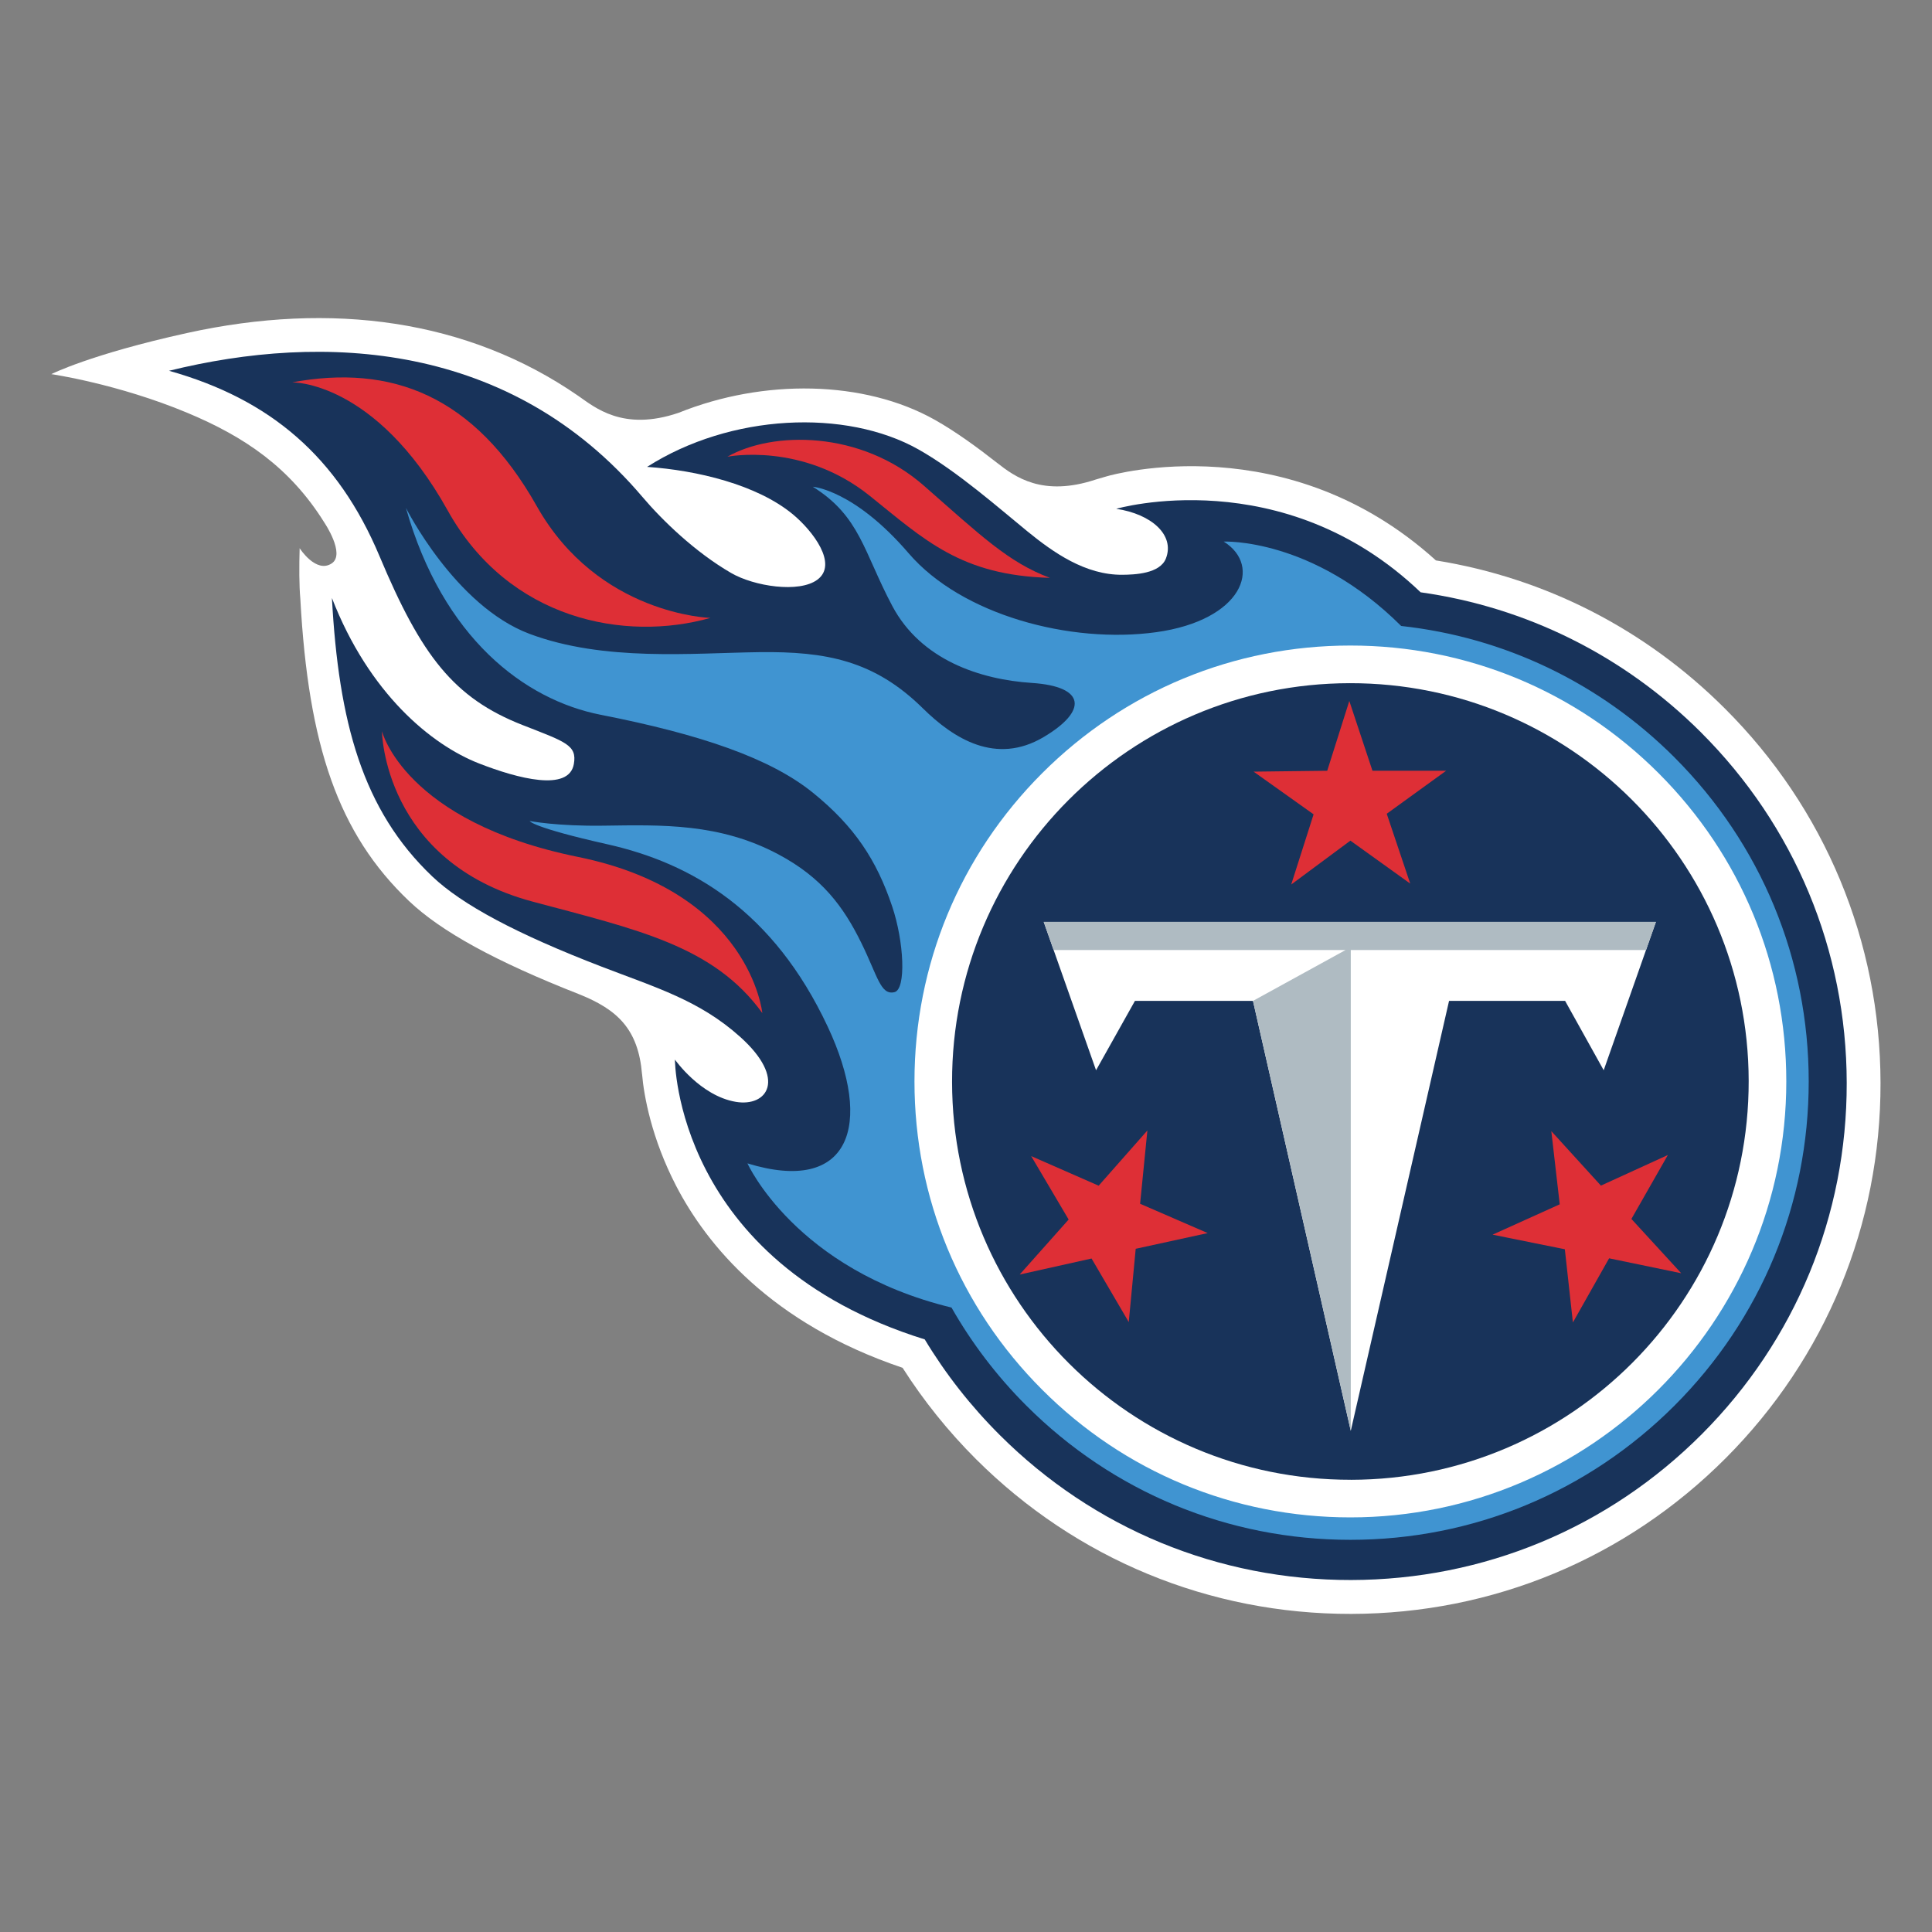 <svg viewBox="0 0 700 700" xmlns="http://www.w3.org/2000/svg" data-name="Layer 1" id="Layer_1">
  <rect x="0" y="0" width="700" height="700" fill="#808080" stroke="none"/>
  <defs>
    <style>
      .cls-1 {
        fill: #4094d1;
      }

      .cls-1, .cls-2, .cls-3, .cls-4, .cls-5 {
        stroke-width: 0px;
      }

      .cls-2 {
        fill: #18335a;
      }

      .cls-3 {
        fill: #afbbc2;
      }

      .cls-4 {
        fill: #de2f36;
      }

      .cls-5 {
        fill: #fff;
      }
    </style>
  </defs>
  <path d="m232.63,389.15c.65,7.78,3.41,23.26,12.36,40.54,11.07,21.34,34.24,49.78,82.03,65.89,7.59,11.9,16.52,23.03,26.62,33.11,36.33,36.23,84.6,56.14,135.9,56.06,51.31-.08,99.52-20.12,135.75-56.46,36.22-36.33,56.14-84.6,56.06-135.9-.08-51.32-20.12-99.53-56.46-135.75-28.79-28.71-64.9-47.18-104.63-53.59-53.78-48.7-116.57-31.25-119.27-30.47-.9.25-2.25.65-3.93,1.15-19.32,6.42-29.31-.94-35.79-6.02-7.17-5.62-15-11.33-22.55-15.59-25.65-14.43-62.11-14.94-92.82-2.56-20.23,6.89-30.43-2.02-36.46-6.18-40.07-27.65-89.33-34.24-141.58-22.74-35.2,7.75-49.26,14.92-49.26,14.92,0,0,24.1,3.49,49.29,14.02,20.68,8.64,37.12,19.74,49.56,39.65,0,0,7.83,11.5,2.75,14.9-5.7,3.79-11.63-5.5-11.63-5.5-.19,6.68-.19,13.35.25,18.4,2.9,53.12,13.73,85.03,39.35,109.41,11.66,11.09,31.33,21.88,61.72,33.82,13.86,5.55,21.36,12.65,22.73,28.9" class="cls-5"></path>
  <path d="m616.26,265.31c-27.87-27.79-63.25-45.32-101.54-50.71-49.92-47.76-110.29-30.25-110.29-30.25,12.79,1.9,21.29,9.52,18.01,17.98-2.17,5.58-11.46,5.88-15.71,5.92-13.48.15-25.13-8.12-34.42-15.68-9.66-7.86-25.44-21.81-39.56-29.75-26.31-14.79-68.07-12.95-98.3,6.34,18.07,1.23,39.83,6.44,52.8,17.17,7.24,6,16.48,18.06,8.92,23.69-6.64,4.96-22.95,2.4-31.24-2.4-13.18-7.63-25.05-19.19-32.17-27.58-47.84-56.36-115.62-59.51-171.52-45.7,36.69,10.3,61.17,31.2,76.29,67.22,15.12,36.03,26.88,51.36,51.79,61.13,15.6,6.11,19.82,7.24,18.59,14.15-1.79,10.13-20.27,5.26-34.37-.24-17.17-6.7-39.8-25.22-53.28-59.94,2.45,44.93,11.03,76.79,36.36,100.89,10.75,10.23,30.51,20.82,61.44,32.72,19.74,7.6,35.37,12.19,50.07,25.37,17.16,15.36,9.85,25.5-1.53,23.58-12.87-2.17-22.06-15.31-22.06-15.31,0,0,.02,73.21,90.51,101.38,7.53,12.49,16.64,24.14,27.24,34.7,34.02,33.92,79.2,52.55,127.23,52.48,48.03-.08,93.17-18.84,127.1-52.86,33.91-34.02,52.56-79.2,52.48-127.24-.07-48.04-18.85-93.16-52.87-127.08" class="cls-2"></path>
  <path d="m606.7,274.42c-26.99-26.99-61.64-43.53-99.03-47.62-32.18-32.07-64.28-30.57-64.28-30.57,14.09,8.83,6.82,28.49-24.51,32.83-31.05,4.28-70.46-6.23-89.66-28.6-19.79-23.05-34.72-24.1-34.72-24.1,17.16,10.72,18.38,23.59,28.8,43.2,10.41,19.61,31.87,26.65,50.55,27.88,19.68,1.29,20.16,10.2,4.29,19.61-17.31,10.26-32.63.57-43.76-10.4-17.59-17.35-35.1-20.67-59.3-20.36-24.2.31-56.18,3.49-83.19-6.62-27.01-10.11-44.81-45.64-44.81-45.64,13.35,47.18,43.02,69.54,70.56,74.95,36.38,7.13,61.53,15.79,76.92,28.26,15.03,12.18,23.03,24.34,28.67,41.11,4.36,12.93,5.14,30.1.84,31.13-5.02,1.19-6.05-5.72-11.96-17.77-6.53-13.31-14.33-23.75-30.05-32.14-21.31-11.36-42.16-10.71-63.42-10.41-16.84.24-26.72-1.69-26.72-1.69,0,0,.71,2.27,28.15,8.43,30.58,6.86,60.16,24.1,79.84,66.11,16.75,35.74,8.01,60.89-29.09,49.51,0,0,17.33,38.52,73.93,52.24,7.31,12.84,16.38,24.79,27.11,35.52,31.36,31.36,73.06,48.63,117.42,48.63s86.05-17.27,117.42-48.63c31.36-31.37,48.63-73.08,48.63-117.43s-17.27-86.05-48.63-117.42" class="cls-1"></path>
  <path d="m489.27,233.89c42.18,0,81.85,16.43,111.68,46.26,29.83,29.83,46.26,69.49,46.26,111.68,0,87.09-70.85,157.95-157.94,157.95-42.19,0-81.86-16.43-111.68-46.27-29.83-29.83-46.26-69.49-46.26-111.68s16.43-81.85,46.26-111.68c29.83-29.83,69.5-46.26,111.68-46.26" class="cls-5"></path>
  <path d="m489.47,536.15c-79.7.12-144.41-64.4-144.52-144.1-.12-79.7,64.41-144.41,144.1-144.52,79.7-.12,144.41,64.41,144.53,144.11.12,79.7-64.4,144.41-144.11,144.52" class="cls-2"></path>
  <polygon points="453.98 362.64 411.21 362.64 397.12 387.77 378.16 334.02 599.97 334.02 581.05 387.77 567.07 362.64 525.02 362.64 489.41 518.42 453.98 362.64" class="cls-5"></polygon>
  <polygon points="599.97 334.02 378.17 334.02 381.75 344.21 487.53 344.21 453.98 362.64 489.41 518.4 489.41 344.21 596.39 344.21 599.97 334.02" class="cls-3"></polygon>
  <path d="m380.38,209.37c-32.17-.92-45.28-13.67-65.25-29.72-24.45-19.64-51.57-14.17-51.57-14.17,16.24-9.29,48.18-9.67,71.18,10.49,20.55,18.02,30.64,27.8,45.65,33.39" class="cls-4"></path>
  <path d="m105.83,138.53s30.09-.73,56.4,46.47c22.11,39.68,64.29,47.62,95.16,38.88,0,0-40.66-1.05-62.9-40.48-22.73-40.29-52.8-51.5-88.65-44.87" class="cls-4"></path>
  <path d="m276.2,367.06s-4.25-43.86-66.77-56.58c-62.93-12.8-71.04-45.55-71.04-45.55,0,0,.43,47.23,54.58,61.74,37.82,10.13,65.57,15.96,83.24,40.39" class="cls-4"></path>
  <polygon points="510.95 320.14 502.44 294.84 523.96 279.26 497.27 279.26 488.88 253.97 480.88 279.26 454.2 279.58 475.94 295.05 467.83 320.48 489.27 304.58 510.95 320.14" class="cls-4"></polygon>
  <polygon points="415.72 409.59 398.06 429.6 373.62 418.88 387.19 441.86 369.45 461.79 395.49 455.98 408.97 479.02 411.49 452.46 437.57 446.77 413.08 436.15 415.72 409.59" class="cls-4"></polygon>
  <polygon points="540.79 447.34 566.97 452.63 569.89 479.15 583.01 455.91 609.14 461.32 591.09 441.65 604.3 418.48 580.04 429.57 562.07 409.83 565.12 436.35 540.79 447.34" class="cls-4"></polygon>
</svg>